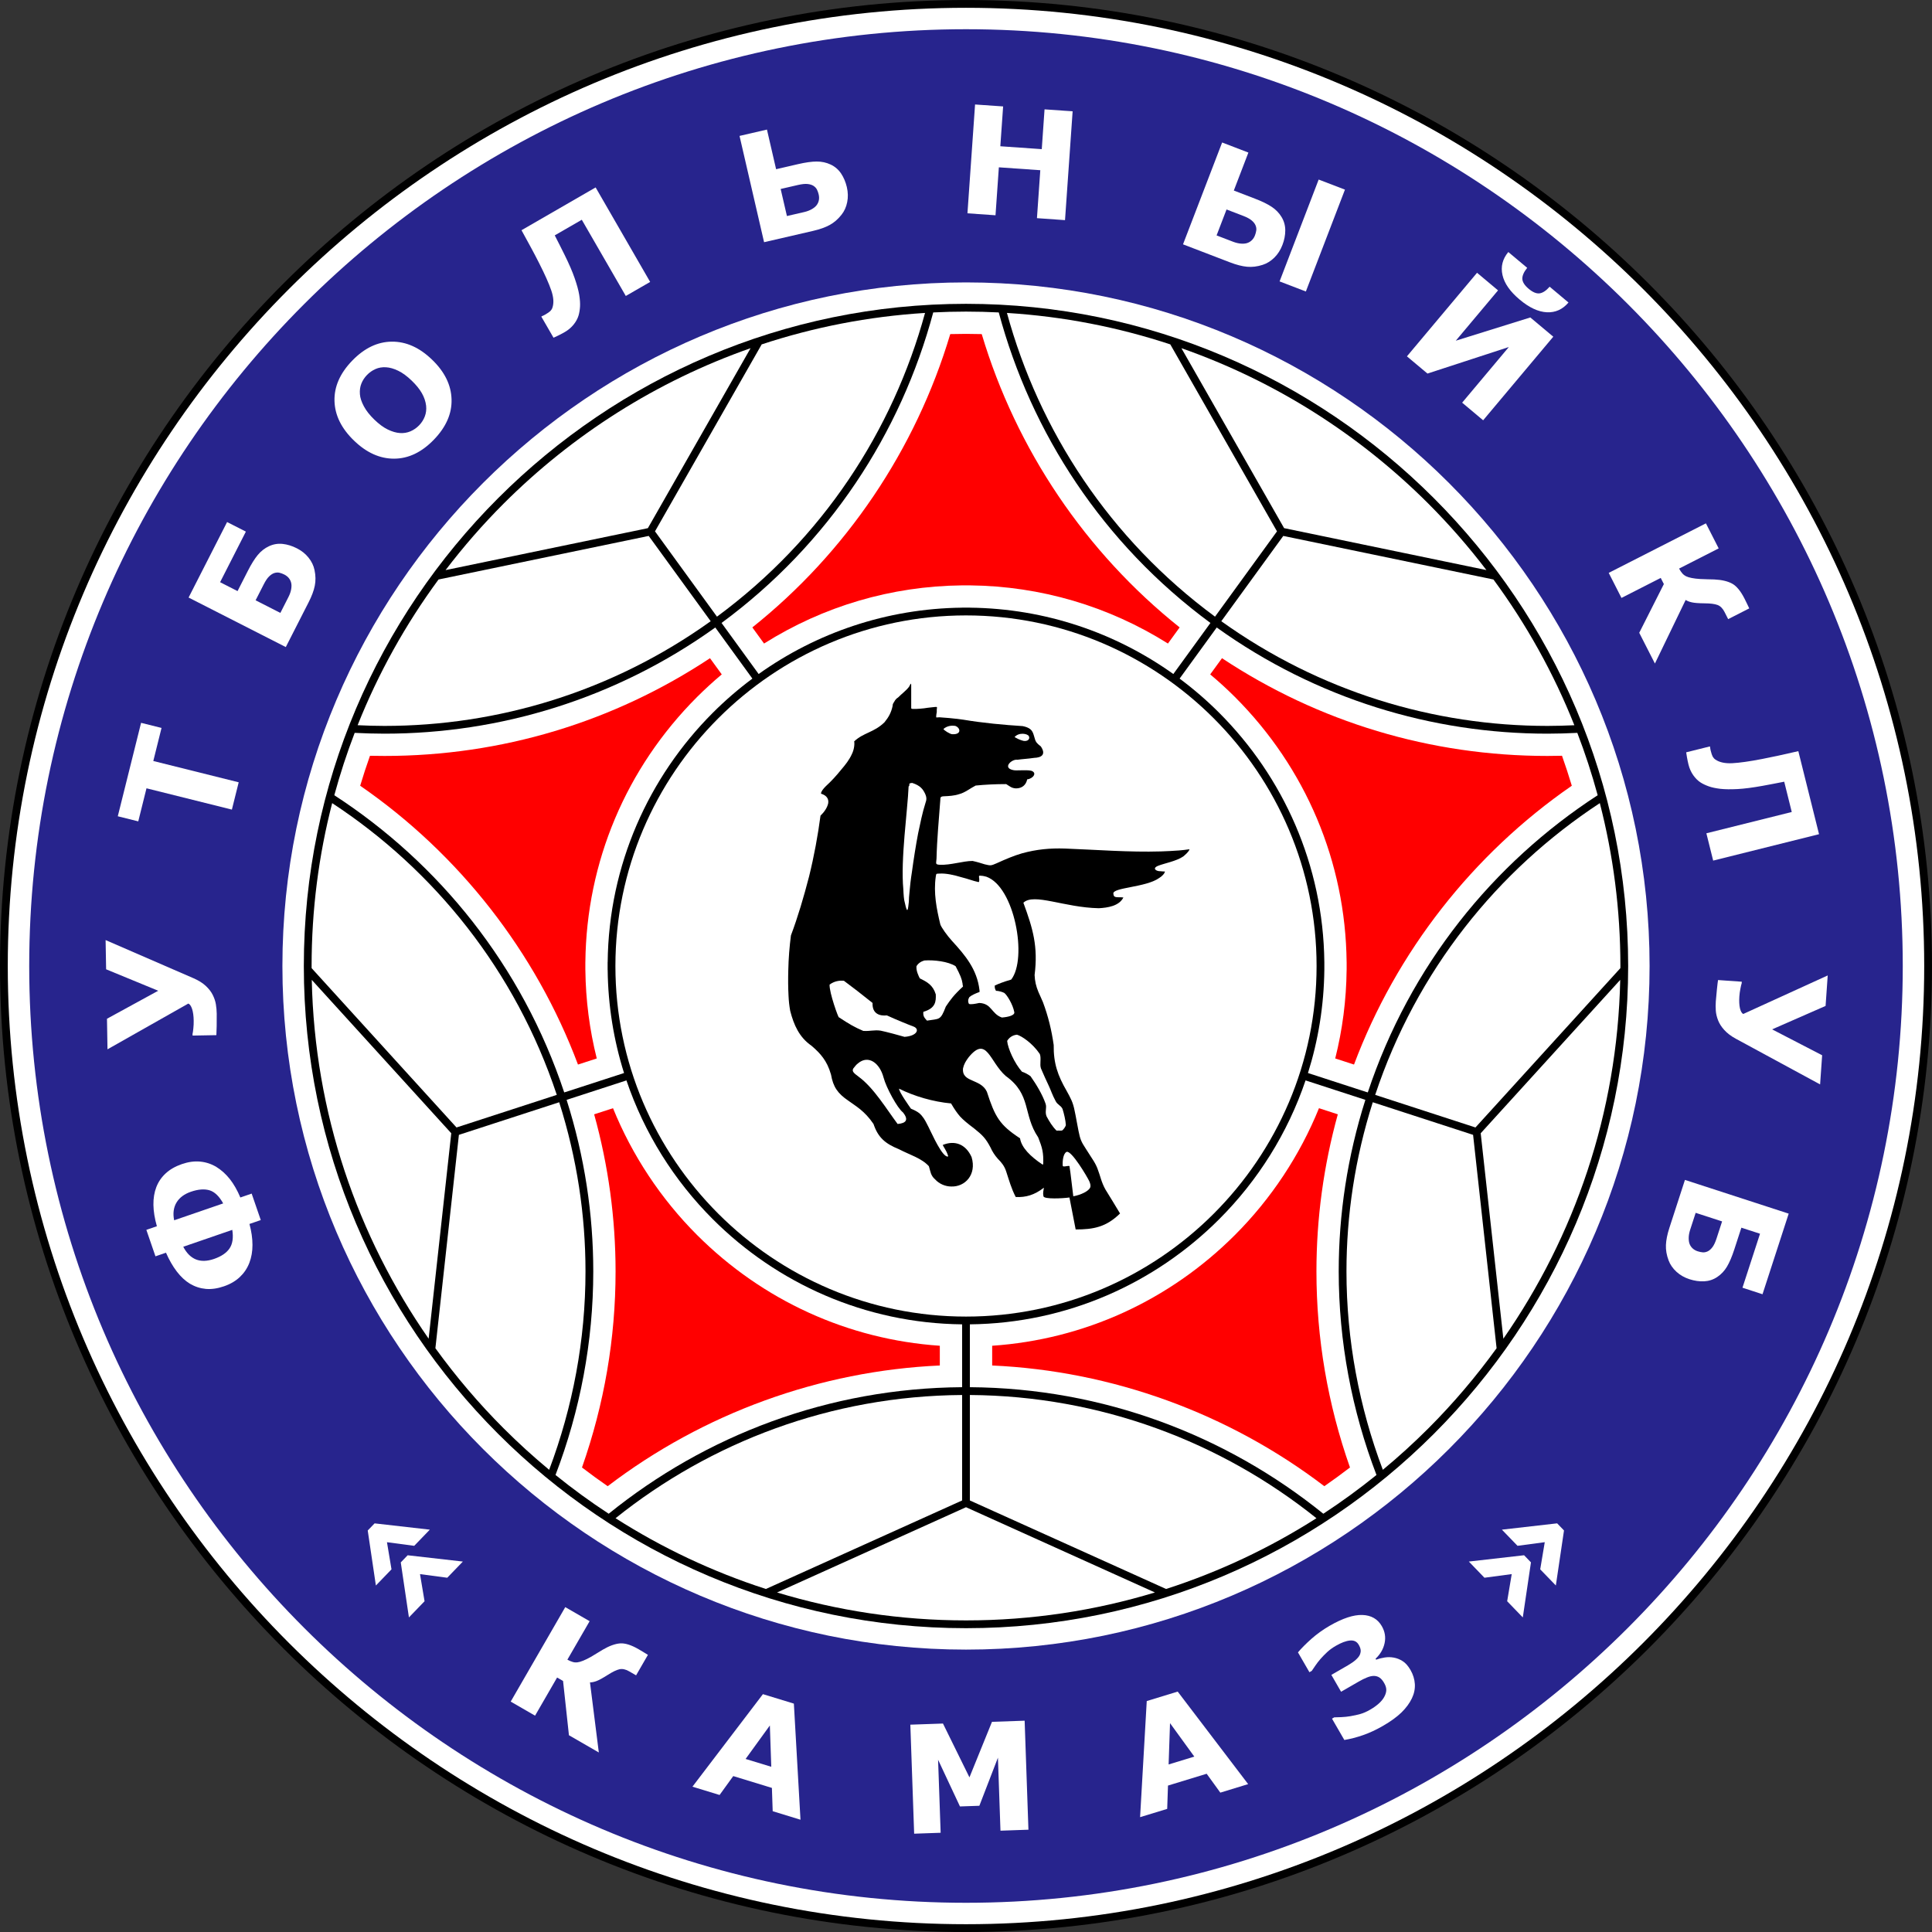<?xml version="1.0" encoding="UTF-8"?>
<svg xmlns="http://www.w3.org/2000/svg" xmlns:xlink="http://www.w3.org/1999/xlink" width="318.17pt" height="318.17pt" viewBox="0 0 318.17 318.17" version="1.1">
<rect x="0" y="0" width="318.17" height="318.17" fill="#333333" stroke="none"/>
<g id="surface1">
<path style=" stroke:none;fill-rule:nonzero;fill:rgb(0%,0%,0%);fill-opacity:1;" d="M 159.086 318.172 C 202.898 318.168 242.664 300.305 271.484 271.484 C 300.305 242.668 318.164 202.898 318.168 159.086 L 318.168 159.082 C 318.164 115.27 300.305 75.504 271.484 46.684 C 242.664 17.867 202.898 0.004 159.082 0.004 L 159.078 0.004 C 115.27 0.004 75.504 17.863 46.684 46.684 C 17.863 75.504 0 115.273 0 159.082 L 0 159.086 C 0 202.898 17.863 242.668 46.684 271.484 C 75.5 300.305 115.27 318.168 159.078 318.172 "/>
<path style=" stroke:none;fill-rule:nonzero;fill:rgb(100%,100%,100%);fill-opacity:1;" d="M 159.086 316.887 C 202.543 316.887 241.992 299.168 270.578 270.578 C 299.164 241.992 316.887 202.547 316.887 159.086 L 316.887 159.082 C 316.887 115.621 299.164 76.18 270.578 47.59 C 241.992 19.004 202.543 1.285 159.082 1.285 L 159.078 1.285 C 115.621 1.285 76.176 19.004 47.59 47.59 C 19.004 76.176 1.281 115.625 1.281 159.082 L 1.281 159.086 C 1.281 202.547 19.004 241.992 47.59 270.578 C 76.176 299.168 115.621 316.887 159.078 316.887 "/>
<path style=" stroke:none;fill-rule:nonzero;fill:rgb(15.282%,14.11%,55.272%);fill-opacity:1;" d="M 159.086 4.812 C 244.055 4.812 313.355 74.113 313.355 159.086 C 313.355 244.055 244.055 313.359 159.086 313.359 C 74.113 313.359 4.812 244.055 4.812 159.086 C 4.812 74.113 74.113 4.812 159.086 4.812 "/>
<path style=" stroke:none;fill-rule:nonzero;fill:rgb(100%,100%,100%);fill-opacity:1;" d="M 159.086 46.508 C 221.09 46.508 271.66 97.078 271.66 159.086 C 271.66 221.094 221.09 271.664 159.086 271.664 C 97.078 271.664 46.508 221.094 46.508 159.086 C 46.508 97.078 97.078 46.508 159.086 46.508 "/>
<path style=" stroke:none;fill-rule:nonzero;fill:rgb(100%,100%,100%);fill-opacity:1;" d="M 134.859 32.941 C 134.805 33.234 134.695 33.496 134.527 33.734 C 134.359 33.977 134.094 34.207 133.727 34.426 C 133.359 34.641 132.93 34.809 132.438 34.922 L 129.594 35.578 L 128.562 31.121 L 131.406 30.465 C 132.059 30.316 132.582 30.262 132.977 30.301 C 133.375 30.34 133.707 30.441 133.965 30.605 C 134.227 30.777 134.418 30.98 134.543 31.227 C 134.664 31.473 134.758 31.738 134.824 32.027 C 134.898 32.352 134.91 32.656 134.859 32.941 M 138.512 28.57 C 138.07 27.914 137.492 27.422 136.785 27.094 C 136.078 26.762 135.316 26.598 134.496 26.602 C 133.676 26.605 132.66 26.746 131.441 27.027 L 127.812 27.867 L 126.305 21.34 L 121.789 22.383 L 125.832 39.887 L 133.906 38.023 C 135.004 37.77 135.914 37.445 136.637 37.051 C 137.355 36.66 138.012 36.094 138.59 35.355 C 139.051 34.773 139.363 34.086 139.52 33.289 C 139.68 32.5 139.66 31.676 139.465 30.824 C 139.266 29.977 138.949 29.227 138.512 28.57 "/>
<path style=" stroke:none;fill-rule:nonzero;fill:rgb(100%,100%,100%);fill-opacity:1;" d="M 206.676 38.754 C 206.559 39.059 206.398 39.32 206.191 39.527 C 205.984 39.738 205.746 39.895 205.473 39.996 C 205.199 40.105 204.852 40.148 204.426 40.125 C 204.004 40.098 203.551 39.996 203.078 39.816 L 200.352 38.77 L 201.992 34.496 L 204.719 35.543 C 205.34 35.781 205.805 36.031 206.109 36.285 C 206.418 36.539 206.637 36.809 206.758 37.09 C 206.883 37.379 206.926 37.656 206.891 37.93 C 206.855 38.199 206.781 38.477 206.676 38.754 M 211.664 37.945 C 211.664 37.156 211.465 36.426 211.062 35.754 C 210.66 35.086 210.121 34.523 209.441 34.07 C 208.754 33.613 207.836 33.16 206.668 32.715 L 203.191 31.379 L 205.59 25.125 L 201.266 23.465 L 194.824 40.238 L 202.562 43.207 C 203.613 43.613 204.551 43.852 205.367 43.93 C 206.188 44.008 207.047 43.906 207.938 43.617 C 208.645 43.391 209.285 42.992 209.863 42.426 C 210.441 41.855 210.883 41.16 211.195 40.344 C 211.508 39.535 211.664 38.734 211.664 37.945 "/>
<path style=" stroke:none;fill-rule:nonzero;fill:rgb(100%,100%,100%);fill-opacity:1;" d="M 171.562 24.562 L 164.738 24.086 L 165.199 17.527 L 160.578 17.207 L 159.324 35.129 L 163.945 35.453 L 164.496 27.555 L 171.32 28.031 L 170.77 35.926 L 175.391 36.254 L 176.645 18.332 L 172.02 18.008 "/>
<path style=" stroke:none;fill-rule:nonzero;fill:rgb(100%,100%,100%);fill-opacity:1;" d="M 244.25 69.215 L 255.801 55.449 L 252.02 52.281 L 239.746 56.109 L 246.703 47.82 L 243.246 44.922 L 231.699 58.684 L 235.082 61.52 L 248.48 57.152 L 240.793 66.312 "/>
<path style=" stroke:none;fill-rule:nonzero;fill:rgb(100%,100%,100%);fill-opacity:1;" d="M 221.492 31.23 L 217.164 29.57 L 210.727 46.344 L 215.055 48.004 Z M 221.492 31.23 "/>
<path style=" stroke:none;fill-rule:nonzero;fill:rgb(100%,100%,100%);fill-opacity:1;" d="M 253.559 48.309 C 253.031 48.383 252.434 48.137 251.754 47.566 C 251.074 46.996 250.73 46.449 250.703 45.926 C 250.688 45.398 250.953 44.793 251.504 44.109 L 248.395 41.504 C 247.441 42.652 247.121 43.922 247.438 45.301 C 247.746 46.676 248.695 48.023 250.266 49.34 C 251.836 50.66 253.328 51.355 254.738 51.426 C 256.145 51.496 257.34 50.957 258.305 49.82 L 255.203 47.215 C 254.629 47.867 254.082 48.23 253.559 48.309 "/>
<path style=" stroke:none;fill-rule:nonzero;fill:rgb(100%,100%,100%);fill-opacity:1;" d="M 278.34 202.531 L 279.25 199.734 L 283.602 201.148 L 282.691 203.949 C 282.484 204.582 282.262 205.059 282.023 205.375 C 281.785 205.695 281.527 205.93 281.254 206.066 C 280.973 206.203 280.695 206.262 280.422 206.242 C 280.152 206.219 279.871 206.16 279.59 206.07 C 279.277 205.969 279.008 205.82 278.789 205.629 C 278.566 205.43 278.398 205.203 278.281 204.938 C 278.16 204.668 278.102 204.32 278.102 203.895 C 278.105 203.469 278.184 203.016 278.34 202.531 M 274.926 202.195 C 274.574 203.27 274.387 204.215 274.352 205.035 C 274.316 205.855 274.465 206.711 274.797 207.586 C 275.062 208.281 275.492 208.898 276.09 209.445 C 276.688 209.992 277.402 210.398 278.234 210.668 C 279.062 210.934 279.867 211.051 280.656 211.012 C 281.445 210.969 282.164 210.73 282.812 210.293 C 283.461 209.859 283.992 209.289 284.41 208.59 C 284.824 207.891 285.23 206.941 285.617 205.746 L 286.777 202.18 L 289.848 203.176 L 286.957 212.066 L 290.258 213.141 L 294.57 199.867 L 277.484 194.312 "/>
<path style=" stroke:none;fill-rule:nonzero;fill:rgb(100%,100%,100%);fill-opacity:1;" d="M 300.996 160.641 L 287.082 166.988 C 286.84 166.855 286.656 166.539 286.539 166.035 C 286.426 165.527 286.391 164.883 286.445 164.086 C 286.477 163.668 286.531 163.246 286.617 162.828 C 286.695 162.406 286.766 162.113 286.824 161.949 L 286.848 161.672 L 282.934 161.398 C 282.891 161.645 282.832 162.152 282.75 162.922 C 282.668 163.688 282.609 164.352 282.566 164.914 C 282.531 165.422 282.531 165.934 282.566 166.445 C 282.605 166.961 282.73 167.488 282.941 168.027 C 283.148 168.566 283.484 169.098 283.957 169.617 C 284.43 170.145 285.062 170.625 285.863 171.062 L 299.742 178.586 L 300.078 173.785 L 291.84 169.52 L 300.645 165.66 "/>
<path style=" stroke:none;fill-rule:nonzero;fill:rgb(100%,100%,100%);fill-opacity:1;" d="M 278.625 99.199 C 279.059 99.297 279.746 99.348 280.699 99.359 C 281.66 99.363 282.379 99.453 282.848 99.629 C 283.312 99.801 283.695 100.184 283.996 100.77 L 284.602 101.961 L 288.074 100.191 C 288.008 100.059 287.902 99.84 287.77 99.551 C 287.637 99.258 287.473 98.93 287.285 98.566 C 286.656 97.332 285.984 96.516 285.262 96.117 C 284.535 95.719 283.551 95.484 282.305 95.426 C 282.008 95.418 281.637 95.402 281.184 95.398 C 280.73 95.387 280.34 95.375 280.004 95.355 C 279.465 95.32 278.996 95.27 278.602 95.188 C 278.203 95.113 277.887 95.012 277.641 94.891 C 277.41 94.773 277.211 94.621 277.047 94.422 C 276.879 94.23 276.699 93.965 276.516 93.637 L 283.039 90.312 L 280.938 86.188 L 264.93 94.344 L 267.031 98.469 L 273.496 95.176 L 274.012 96.188 L 269.957 104.211 L 272.539 109.273 L 277.602 98.801 C 277.852 98.969 278.191 99.105 278.625 99.199 "/>
<path style=" stroke:none;fill-rule:nonzero;fill:rgb(100%,100%,100%);fill-opacity:1;" d="M 31.637 166.168 C 31.797 166.664 31.887 167.305 31.898 168.105 C 31.906 168.52 31.887 168.945 31.84 169.371 C 31.797 169.801 31.754 170.098 31.707 170.266 L 31.711 170.543 L 35.633 170.473 C 35.652 170.227 35.668 169.715 35.684 168.938 C 35.699 168.168 35.699 167.504 35.691 166.938 C 35.68 166.434 35.641 165.922 35.555 165.41 C 35.473 164.902 35.305 164.391 35.047 163.871 C 34.797 163.355 34.41 162.855 33.898 162.371 C 33.383 161.891 32.707 161.465 31.871 161.102 L 17.391 154.816 L 17.477 159.629 L 26.055 163.16 L 17.617 167.773 L 17.703 172.805 L 31.016 165.27 C 31.27 165.379 31.473 165.676 31.637 166.168 "/>
<path style=" stroke:none;fill-rule:nonzero;fill:rgb(100%,100%,100%);fill-opacity:1;" d="M 37.797 205.602 C 37.293 206.344 36.438 206.914 35.246 207.328 C 34.105 207.719 33.113 207.746 32.27 207.41 C 31.426 207.07 30.727 206.371 30.18 205.32 L 38.254 202.539 C 38.457 203.84 38.305 204.859 37.797 205.602 M 28.68 200.961 C 28.453 199.836 28.578 198.863 29.062 198.047 C 29.551 197.234 30.34 196.641 31.438 196.262 C 32.645 195.848 33.672 195.77 34.516 196.027 C 35.355 196.285 36.102 197.004 36.754 198.184 Z M 41.445 196.566 L 39.582 197.207 C 39.078 196.008 38.496 194.996 37.848 194.172 C 37.199 193.355 36.461 192.688 35.633 192.176 C 34.805 191.68 33.914 191.383 32.957 191.297 C 31.996 191.207 30.996 191.348 29.945 191.711 C 28.883 192.078 27.996 192.582 27.297 193.227 C 26.594 193.875 26.078 194.629 25.746 195.492 C 25.41 196.367 25.25 197.348 25.266 198.414 C 25.281 199.488 25.473 200.664 25.836 201.941 L 24.102 202.539 L 25.602 206.895 L 27.336 206.301 C 27.848 207.477 28.438 208.508 29.109 209.391 C 29.785 210.273 30.512 210.945 31.293 211.418 C 32.105 211.895 32.973 212.176 33.895 212.262 C 34.816 212.344 35.809 212.203 36.875 211.836 C 37.934 211.473 38.805 210.961 39.5 210.305 C 40.195 209.648 40.711 208.879 41.062 207.98 C 41.406 207.086 41.582 206.098 41.578 205.02 C 41.578 203.938 41.414 202.789 41.082 201.566 L 42.945 200.926 "/>
<path style=" stroke:none;fill-rule:nonzero;fill:rgb(100%,100%,100%);fill-opacity:1;" d="M 24.125 129.82 L 38.188 133.328 L 39.309 128.832 L 25.246 125.324 L 26.602 119.879 L 23.234 119.039 L 19.398 134.426 L 22.77 135.266 "/>
<path style=" stroke:none;fill-rule:nonzero;fill:rgb(100%,100%,100%);fill-opacity:1;" d="M 282.488 125.082 C 282.305 124.953 282.164 124.789 282.051 124.598 C 281.949 124.398 281.84 124.082 281.73 123.641 C 281.699 123.523 281.68 123.422 281.664 123.332 C 281.648 123.238 281.637 123.156 281.633 123.086 L 281.59 122.922 L 277.688 123.895 C 277.699 124.016 277.742 124.285 277.816 124.711 C 277.891 125.137 277.977 125.547 278.074 125.938 C 278.234 126.574 278.492 127.152 278.855 127.668 C 279.215 128.184 279.629 128.586 280.086 128.879 C 280.441 129.102 280.883 129.312 281.398 129.496 C 281.914 129.684 282.562 129.816 283.332 129.91 C 284.09 129.992 285.031 130.004 286.152 129.945 C 287.281 129.887 288.641 129.707 290.246 129.418 C 290.973 129.285 291.559 129.176 292.004 129.09 C 292.449 129.004 293.055 128.887 293.832 128.734 L 295.074 133.723 L 281.012 137.23 L 282.133 141.727 L 299.566 137.379 L 296.156 123.703 C 294.922 123.984 293.816 124.234 292.855 124.445 C 291.891 124.656 290.996 124.84 290.176 124.996 C 288.102 125.398 286.469 125.625 285.277 125.688 C 284.09 125.746 283.156 125.547 282.488 125.082 "/>
<path style=" stroke:none;fill-rule:nonzero;fill:rgb(100%,100%,100%);fill-opacity:1;" d="M 47.957 97.004 C 47.891 97.422 47.738 97.859 47.508 98.312 L 46.172 100.938 L 42.094 98.859 L 43.434 96.234 C 43.734 95.641 44.031 95.203 44.316 94.93 C 44.602 94.648 44.895 94.461 45.184 94.367 C 45.484 94.277 45.766 94.262 46.035 94.324 C 46.297 94.391 46.562 94.488 46.828 94.621 C 47.121 94.773 47.363 94.961 47.551 95.184 C 47.738 95.414 47.867 95.664 47.941 95.949 C 48.02 96.234 48.027 96.582 47.957 97.004 M 50.812 91.836 C 50.309 91.203 49.664 90.691 48.887 90.297 C 48.109 89.902 47.332 89.66 46.547 89.574 C 45.762 89.492 45.016 89.617 44.305 89.949 C 43.598 90.277 42.984 90.754 42.461 91.383 C 41.941 92.008 41.395 92.879 40.824 94 L 39.121 97.344 L 36.246 95.879 L 40.492 87.547 L 37.398 85.973 L 31.059 98.406 L 47.066 106.562 L 50.828 99.18 C 51.34 98.176 51.68 97.27 51.84 96.465 C 52.004 95.66 51.992 94.793 51.797 93.879 C 51.648 93.148 51.32 92.469 50.812 91.836 "/>
<path style=" stroke:none;fill-rule:nonzero;fill:rgb(100%,100%,100%);fill-opacity:1;" d="M 61.645 69.102 C 60.895 68.375 60.316 67.648 59.926 66.914 C 59.531 66.18 59.312 65.516 59.27 64.91 C 59.223 64.266 59.305 63.68 59.516 63.16 C 59.723 62.641 60.031 62.172 60.441 61.75 C 60.844 61.336 61.309 61.008 61.84 60.773 C 62.363 60.543 62.945 60.445 63.578 60.484 C 64.188 60.52 64.859 60.707 65.574 61.055 C 66.293 61.398 67.039 61.949 67.812 62.695 C 68.539 63.398 69.094 64.078 69.477 64.754 C 69.859 65.426 70.094 66.117 70.176 66.82 C 70.242 67.445 70.168 68.027 69.961 68.578 C 69.75 69.125 69.441 69.613 69.027 70.039 C 68.613 70.469 68.137 70.797 67.602 71.031 C 67.066 71.262 66.488 71.355 65.867 71.316 C 65.242 71.273 64.582 71.082 63.867 70.738 C 63.152 70.391 62.414 69.844 61.645 69.102 M 71.457 72.402 C 73.469 70.32 74.438 68.102 74.363 65.754 C 74.293 63.402 73.23 61.23 71.164 59.242 C 69.09 57.234 66.875 56.242 64.523 56.266 C 62.168 56.285 59.996 57.332 57.996 59.402 C 55.988 61.48 55.02 63.691 55.086 66.039 C 55.152 68.383 56.223 70.559 58.301 72.562 C 60.363 74.555 62.566 75.547 64.918 75.535 C 67.27 75.523 69.453 74.48 71.457 72.402 "/>
<path style=" stroke:none;fill-rule:nonzero;fill:rgb(100%,100%,100%);fill-opacity:1;" d="M 85.883 37.914 C 86.496 39.027 87.039 40.016 87.504 40.883 C 87.973 41.754 88.398 42.562 88.773 43.309 C 89.73 45.191 90.398 46.695 90.785 47.824 C 91.172 48.953 91.238 49.902 90.973 50.676 C 90.902 50.887 90.785 51.07 90.629 51.227 C 90.465 51.383 90.191 51.574 89.797 51.801 C 89.695 51.859 89.602 51.91 89.52 51.949 C 89.434 51.988 89.355 52.023 89.289 52.051 L 89.145 52.137 L 91.156 55.617 C 91.266 55.57 91.52 55.453 91.906 55.27 C 92.293 55.078 92.664 54.883 93.012 54.684 C 93.582 54.352 94.066 53.945 94.465 53.453 C 94.859 52.969 95.129 52.461 95.285 51.938 C 95.402 51.531 95.484 51.055 95.52 50.504 C 95.555 49.957 95.508 49.301 95.383 48.531 C 95.258 47.785 95.004 46.871 94.637 45.812 C 94.27 44.742 93.723 43.484 93.004 42.023 C 92.676 41.359 92.406 40.824 92.207 40.426 C 92 40.02 91.719 39.469 91.359 38.762 L 95.812 36.191 L 103.059 48.742 L 107.07 46.43 L 98.09 30.867 "/>
<path style=" stroke:none;fill-rule:nonzero;fill:rgb(100%,100%,100%);fill-opacity:1;" d="M 241.895 257.164 L 244.465 259.828 L 248.957 259.23 L 248.207 263.699 L 250.781 266.363 L 252.125 257.297 L 250.992 256.125 "/>
<path style=" stroke:none;fill-rule:nonzero;fill:rgb(100%,100%,100%);fill-opacity:1;" d="M 247.34 251.91 L 249.91 254.57 L 254.398 253.973 L 253.648 258.445 L 256.223 261.105 L 257.566 252.043 L 256.438 250.871 "/>
<path style=" stroke:none;fill-rule:nonzero;fill:rgb(100%,100%,100%);fill-opacity:1;" d="M 122.789 289.672 L 126.785 284.156 L 127.016 290.961 Z M 125.641 279 L 114.035 294.238 L 118.504 295.605 L 120.754 292.492 L 127.121 294.441 L 127.25 298.277 L 131.828 299.68 L 130.738 280.559 "/>
<path style=" stroke:none;fill-rule:nonzero;fill:rgb(100%,100%,100%);fill-opacity:1;" d="M 105.156 271.594 C 103.957 270.902 102.945 270.582 102.121 270.641 C 101.301 270.703 100.344 271.047 99.27 271.676 C 99.012 271.828 98.695 272.02 98.312 272.258 C 97.926 272.496 97.594 272.699 97.301 272.867 C 96.828 273.133 96.406 273.344 96.031 273.492 C 95.656 273.645 95.336 273.734 95.062 273.766 C 94.805 273.793 94.555 273.773 94.309 273.695 C 94.066 273.625 93.773 273.5 93.438 273.324 L 97.102 266.984 L 93.09 264.668 L 84.105 280.227 L 88.117 282.543 L 91.746 276.262 L 92.727 276.828 L 93.695 285.766 L 98.617 288.605 L 97.16 277.062 C 97.461 277.07 97.82 276.996 98.234 276.844 C 98.652 276.688 99.258 276.355 100.066 275.844 C 100.871 275.328 101.52 275.012 102.008 274.902 C 102.492 274.793 103.023 274.906 103.594 275.234 L 104.754 275.902 L 106.703 272.527 C 106.57 272.453 106.367 272.324 106.098 272.156 C 105.824 271.984 105.508 271.797 105.156 271.594 "/>
<path style=" stroke:none;fill-rule:nonzero;fill:rgb(100%,100%,100%);fill-opacity:1;" d="M 163.363 283.559 L 159.652 292.703 L 155.293 283.84 L 149.918 284.027 L 150.547 301.98 L 154.91 301.828 L 154.488 289.805 L 158.09 297.492 L 161.285 297.383 L 164.344 289.461 L 164.762 301.484 L 169.367 301.324 L 168.742 283.371 "/>
<path style=" stroke:none;fill-rule:nonzero;fill:rgb(100%,100%,100%);fill-opacity:1;" d="M 192.453 290.578 L 192.684 283.773 L 196.684 289.285 Z M 188.852 280.137 L 187.754 299.258 L 192.219 297.895 L 192.348 294.055 L 198.719 292.109 L 200.969 295.219 L 205.551 293.816 L 193.949 278.578 "/>
<path style=" stroke:none;fill-rule:nonzero;fill:rgb(100%,100%,100%);fill-opacity:1;" d="M 66 257.305 L 67.344 266.363 L 69.918 263.699 L 69.168 259.234 L 73.656 259.828 L 76.227 257.164 L 67.133 256.129 "/>
<path style=" stroke:none;fill-rule:nonzero;fill:rgb(100%,100%,100%);fill-opacity:1;" d="M 68.215 254.574 L 70.785 251.91 L 61.691 250.875 L 60.559 252.047 L 61.902 261.109 L 64.473 258.445 L 63.727 253.977 "/>
<path style=" stroke:none;fill-rule:nonzero;fill:rgb(100%,100%,100%);fill-opacity:1;" d="M 231 273.566 C 230.531 273.266 230.039 273.07 229.52 272.98 C 229.012 272.887 228.508 272.883 228.004 272.969 C 227.496 273.051 227.039 273.168 226.629 273.324 L 226.535 273.164 C 227.32 272.426 227.82 271.566 228.023 270.594 C 228.23 269.621 228.074 268.691 227.566 267.805 C 226.883 266.621 225.812 266.008 224.359 265.961 C 222.906 265.914 221.117 266.504 218.98 267.734 C 217.867 268.379 216.859 269.105 215.953 269.906 C 215.051 270.715 214.312 271.453 213.754 272.121 L 215.641 275.387 L 216.027 275.168 C 216.246 274.855 216.449 274.551 216.648 274.258 C 216.84 273.965 217.117 273.609 217.477 273.188 C 217.816 272.805 218.184 272.43 218.578 272.062 C 218.98 271.691 219.449 271.352 219.984 271.043 C 220.883 270.523 221.66 270.23 222.32 270.168 C 222.973 270.105 223.453 270.336 223.754 270.859 C 223.934 271.164 224.039 271.441 224.074 271.691 C 224.113 271.941 224.066 272.207 223.949 272.5 C 223.84 272.758 223.617 273.039 223.285 273.336 C 222.961 273.633 222.531 273.93 222.012 274.234 L 219.254 275.828 L 220.855 278.605 L 223.719 276.953 C 224.238 276.648 224.715 276.414 225.133 276.25 C 225.551 276.078 225.934 275.996 226.273 275.996 C 226.621 276.008 226.934 276.098 227.199 276.281 C 227.465 276.461 227.715 276.754 227.945 277.16 C 228.191 277.582 228.312 277.977 228.301 278.344 C 228.285 278.707 228.168 279.09 227.941 279.488 C 227.742 279.855 227.441 280.211 227.047 280.562 C 226.645 280.918 226.172 281.254 225.621 281.57 C 225.055 281.898 224.523 282.125 224.035 282.266 C 223.547 282.406 222.992 282.523 222.387 282.629 C 221.902 282.711 221.406 282.762 220.895 282.785 C 220.383 282.805 219.996 282.82 219.734 282.82 L 219.359 283.035 L 221.391 286.547 C 222.371 286.387 223.402 286.121 224.473 285.75 C 225.547 285.375 226.641 284.867 227.762 284.219 C 229.035 283.484 230.051 282.746 230.809 282.008 C 231.559 281.27 232.129 280.5 232.516 279.691 C 232.887 278.918 233.051 278.129 233.004 277.332 C 232.953 276.539 232.715 275.762 232.285 275.016 C 231.898 274.352 231.473 273.863 231 273.566 "/>
<path style=" stroke:none;fill-rule:nonzero;fill:rgb(0%,0%,0%);fill-opacity:1;" d="M 159.086 50.035 C 219.145 50.035 268.133 99.023 268.133 159.086 C 268.133 219.148 219.145 268.137 159.086 268.137 C 99.023 268.137 50.035 219.148 50.035 159.086 C 50.035 99.023 99.023 50.035 159.086 50.035 "/>
<path style=" stroke:none;fill-rule:nonzero;fill:rgb(100%,100%,100%);fill-opacity:1;" d="M 217.93 249.289 C 201.969 236.395 181.727 228.598 159.723 228.449 L 159.723 218.098 C 175.727 217.926 190.234 211.332 200.781 200.781 C 207.141 194.426 212.062 186.621 215.004 177.926 L 224.855 181.129 C 221.879 190.504 220.465 200.016 220.465 209.379 C 220.465 220.957 222.633 232.312 226.684 242.906 C 223.879 245.176 220.953 247.309 217.93 249.289 "/>
<path style=" stroke:none;fill-rule:nonzero;fill:rgb(100%,100%,100%);fill-opacity:1;" d="M 92.918 179.906 C 85.969 159.008 72.277 142.148 55.055 130.961 C 56.004 127.465 57.125 124.039 58.41 120.691 C 60.043 120.773 61.684 120.824 63.324 120.824 C 82.242 120.824 101.32 115.141 117.797 103.34 L 123.906 111.754 C 121.598 113.473 119.418 115.355 117.387 117.387 C 106.84 127.934 100.246 142.445 100.074 158.445 L 100.066 158.445 L 100.066 159.723 L 100.074 159.723 C 100.137 165.633 101.078 171.336 102.77 176.711 L 93.148 179.836 L 93.148 179.828 "/>
<path style=" stroke:none;fill-rule:nonzero;fill:rgb(100%,100%,100%);fill-opacity:1;" d="M 103.164 177.926 C 106.109 186.621 111.027 194.426 117.387 200.781 C 127.934 211.332 142.445 217.926 158.445 218.098 L 158.445 228.445 L 158.441 228.445 L 158.441 228.449 C 136.441 228.598 116.199 236.395 100.242 249.289 C 97.215 247.309 94.293 245.176 91.484 242.906 C 95.535 232.312 97.703 220.961 97.703 209.379 C 97.703 200.016 96.289 190.5 93.312 181.129 "/>
<path style=" stroke:none;fill-rule:nonzero;fill:rgb(100%,100%,100%);fill-opacity:1;" d="M 215.402 176.711 C 217.09 171.336 218.031 165.633 218.098 159.723 L 218.098 158.445 C 217.926 142.445 211.328 127.934 200.781 117.387 C 198.754 115.355 196.57 113.473 194.262 111.754 L 200.375 103.34 C 216.848 115.141 235.926 120.824 254.84 120.824 C 256.48 120.824 258.121 120.773 259.758 120.691 C 261.043 124.039 262.164 127.465 263.113 130.961 C 245.891 142.152 232.199 159.008 225.254 179.906 L 225.02 179.828 L 225.02 179.836 "/>
<path style=" stroke:none;fill-rule:nonzero;fill:rgb(100%,100%,100%);fill-opacity:1;" d="M 159.086 51.316 L 159.09 51.316 C 160.895 51.316 162.691 51.363 164.48 51.453 C 169.801 71.289 181.605 89.523 199.34 102.59 L 193.23 111 C 183.746 104.238 172.188 100.207 159.723 100.074 L 159.723 100.07 L 158.445 100.07 L 158.445 100.074 C 145.98 100.211 134.426 104.238 124.938 111 L 118.828 102.59 C 136.562 89.52 148.367 71.289 153.688 51.453 C 155.477 51.363 157.273 51.316 159.086 51.316 "/>
<path style=" stroke:none;fill-rule:nonzero;fill:rgb(100%,0%,0%);fill-opacity:1;" d="M 220.316 183.512 L 217.215 182.504 C 214.066 190.27 209.328 197.43 203.379 203.379 C 192.562 214.199 178.477 220.598 163.395 221.625 L 163.395 224.875 C 183.129 225.762 202.332 232.734 218.094 244.754 C 219.523 243.766 220.938 242.734 222.32 241.672 C 218.652 231.242 216.797 220.391 216.797 209.379 C 216.797 200.645 217.98 191.961 220.316 183.512 "/>
<path style=" stroke:none;fill-rule:nonzero;fill:rgb(100%,0%,0%);fill-opacity:1;" d="M 96.402 159.766 L 96.402 159.746 L 96.398 159.727 L 96.398 158.426 L 96.402 158.406 C 96.578 141.961 103.109 126.473 114.789 114.789 C 116.09 113.496 117.449 112.246 118.863 111.062 L 116.926 108.395 C 100.996 118.941 82.543 124.492 63.324 124.492 C 62.539 124.492 61.742 124.484 60.93 124.465 C 60.352 126.094 59.812 127.742 59.316 129.398 C 75.648 140.676 88.234 156.801 95.184 175.316 L 98.277 174.312 C 97.086 169.566 96.457 164.688 96.402 159.766 "/>
<path style=" stroke:none;fill-rule:nonzero;fill:rgb(100%,0%,0%);fill-opacity:1;" d="M 100.953 182.504 L 97.848 183.512 C 100.191 191.961 101.375 200.648 101.375 209.379 C 101.375 220.387 99.516 231.234 95.844 241.672 C 97.23 242.734 98.645 243.766 100.078 244.754 C 115.84 232.734 135.039 225.762 154.773 224.875 L 154.773 221.625 C 139.691 220.598 125.609 214.195 114.789 203.379 C 108.84 197.43 104.102 190.27 100.953 182.504 "/>
<path style=" stroke:none;fill-rule:nonzero;fill:rgb(100%,0%,0%);fill-opacity:1;" d="M 257.238 124.461 C 256.426 124.484 255.633 124.492 254.844 124.492 C 235.621 124.492 217.172 118.938 201.242 108.395 L 199.301 111.062 C 200.719 112.246 202.082 113.496 203.379 114.789 C 215.059 126.473 221.59 141.961 221.766 158.406 L 221.766 158.426 L 221.77 158.445 L 221.77 159.742 L 221.766 159.766 C 221.715 164.688 221.086 169.562 219.891 174.312 L 222.984 175.316 C 229.93 156.801 242.52 140.68 258.852 129.398 C 258.355 127.742 257.816 126.094 257.238 124.461 "/>
<path style=" stroke:none;fill-rule:nonzero;fill:rgb(100%,0%,0%);fill-opacity:1;" d="M 194.27 103.324 C 178.805 90.988 167.355 74.035 161.676 55.02 C 160.809 54.996 159.941 54.984 159.09 54.984 L 159.086 54.984 C 158.23 54.984 157.363 54.996 156.492 55.02 C 150.812 74.031 139.367 90.988 123.898 103.324 L 125.828 105.98 C 135.605 99.828 146.793 96.527 158.406 96.402 L 158.426 96.402 L 158.445 96.398 L 159.742 96.398 L 159.762 96.402 C 171.371 96.527 182.562 99.828 192.34 105.98 "/>
<path style=" stroke:none;fill-rule:nonzero;fill:rgb(100%,100%,100%);fill-opacity:1;" d="M 247.578 220.461 L 243.848 186.629 L 266.824 161.371 C 266.363 183.277 259.309 203.605 247.578 220.461 "/>
<path style=" stroke:none;fill-rule:nonzero;fill:rgb(100%,100%,100%);fill-opacity:1;" d="M 266.855 159.086 C 266.855 159.203 266.848 159.324 266.848 159.441 L 242.984 185.676 L 226.473 180.309 C 233.277 159.836 246.637 143.301 263.465 132.262 C 265.676 140.84 266.852 149.828 266.855 159.082 "/>
<path style=" stroke:none;fill-rule:nonzero;fill:rgb(100%,100%,100%);fill-opacity:1;" d="M 72.219 95.434 L 106.832 88.258 L 117.039 102.305 C 100.789 113.938 81.984 119.543 63.324 119.547 C 61.844 119.547 60.367 119.5 58.895 119.43 C 62.312 110.836 66.812 102.785 72.219 95.434 "/>
<path style=" stroke:none;fill-rule:nonzero;fill:rgb(100%,100%,100%);fill-opacity:1;" d="M 107.867 87.504 L 125.438 56.715 C 133.988 53.895 143.004 52.117 152.34 51.535 C 147.035 70.945 135.441 88.754 118.074 101.555 "/>
<path style=" stroke:none;fill-rule:nonzero;fill:rgb(100%,100%,100%);fill-opacity:1;" d="M 158.445 229.734 L 158.445 247.102 L 126.133 261.68 C 117.336 258.844 109.027 254.906 101.371 250.027 C 117.062 237.461 136.895 229.883 158.445 229.734 "/>
<path style=" stroke:none;fill-rule:nonzero;fill:rgb(100%,100%,100%);fill-opacity:1;" d="M 159.723 229.734 C 181.273 229.879 201.105 237.461 216.797 250.027 C 209.141 254.906 200.832 258.844 192.035 261.68 L 159.723 247.102 "/>
<path style=" stroke:none;fill-rule:nonzero;fill:rgb(100%,100%,100%);fill-opacity:1;" d="M 259.273 119.434 C 257.797 119.5 256.32 119.547 254.84 119.547 C 236.184 119.543 217.375 113.941 201.129 102.305 L 211.336 88.258 L 245.949 95.434 C 251.355 102.785 255.855 110.836 259.273 119.434 "/>
<path style=" stroke:none;fill-rule:nonzero;fill:rgb(100%,100%,100%);fill-opacity:1;" d="M 200.094 101.555 C 182.727 88.754 171.133 70.945 165.828 51.535 C 175.164 52.117 184.18 53.895 192.73 56.715 L 210.301 87.504 "/>
<path style=" stroke:none;fill-rule:nonzero;fill:rgb(100%,100%,100%);fill-opacity:1;" d="M 244.789 93.883 L 211.473 86.977 L 194.559 57.34 C 210.008 62.75 223.871 71.59 235.227 82.941 C 238.652 86.367 241.848 90.027 244.789 93.883 "/>
<path style=" stroke:none;fill-rule:nonzero;fill:rgb(100%,100%,100%);fill-opacity:1;" d="M 82.938 82.941 C 94.293 71.59 108.16 62.754 123.609 57.34 L 106.695 86.98 L 73.379 93.887 C 76.32 90.027 79.512 86.367 82.938 82.941 "/>
<path style=" stroke:none;fill-rule:nonzero;fill:rgb(100%,100%,100%);fill-opacity:1;" d="M 51.316 159.082 C 51.316 149.828 52.492 140.84 54.703 132.262 C 71.527 143.301 84.887 159.832 91.695 180.309 L 75.18 185.676 L 51.32 159.441 C 51.32 159.324 51.316 159.203 51.316 159.086 "/>
<path style=" stroke:none;fill-rule:nonzero;fill:rgb(100%,100%,100%);fill-opacity:1;" d="M 74.316 186.629 L 70.59 220.461 C 58.855 203.605 51.805 183.277 51.344 161.371 "/>
<path style=" stroke:none;fill-rule:nonzero;fill:rgb(100%,100%,100%);fill-opacity:1;" d="M 71.703 222.031 L 75.574 186.891 L 92.09 181.523 C 95.027 190.77 96.422 200.145 96.422 209.379 C 96.422 220.656 94.336 231.719 90.438 242.055 C 87.832 239.895 85.332 237.617 82.941 235.227 C 78.852 231.141 75.098 226.723 71.703 222.031 "/>
<path style=" stroke:none;fill-rule:nonzero;fill:rgb(100%,100%,100%);fill-opacity:1;" d="M 159.09 266.855 L 159.086 266.855 C 148.27 266.855 137.828 265.242 127.969 262.254 L 159.086 248.215 L 190.199 262.254 C 180.34 265.242 169.898 266.855 159.09 266.855 "/>
<path style=" stroke:none;fill-rule:nonzero;fill:rgb(100%,100%,100%);fill-opacity:1;" d="M 235.227 235.23 C 232.84 237.617 230.336 239.895 227.73 242.055 C 223.828 231.715 221.742 220.656 221.742 209.379 C 221.742 200.145 223.141 190.766 226.074 181.523 L 242.594 186.891 L 246.465 222.031 C 243.07 226.727 239.312 231.141 235.227 235.23 "/>
<path style=" stroke:none;fill-rule:nonzero;fill:rgb(100%,100%,100%);fill-opacity:1;" d="M 199.879 118.293 C 210.336 128.754 216.82 143.184 216.82 159.086 C 216.82 174.984 210.336 189.418 199.879 199.879 C 189.414 210.34 174.984 216.82 159.086 216.82 L 159.082 216.82 C 143.184 216.82 128.754 210.34 118.289 199.879 C 107.832 189.418 101.348 174.984 101.348 159.086 C 101.348 143.184 107.832 128.754 118.289 118.293 C 128.754 107.832 143.18 101.352 159.082 101.348 C 174.984 101.352 189.414 107.832 199.879 118.293 "/>
<path style=" stroke:none;fill-rule:nonzero;fill:rgb(0%,0%,0%);fill-opacity:1;" d="M 194.121 140.059 C 193.18 140.137 192.16 140.176 191.176 140.215 C 185.949 140.371 180.562 139.938 175.375 139.742 C 172.938 139.664 170.738 139.859 168.301 140.531 C 166.965 140.922 165.746 141.434 164.098 142.18 C 163.191 142.574 163.148 142.574 162.168 142.34 C 161.539 142.141 160.91 141.945 160.164 141.785 C 158.594 141.785 156.547 142.496 154.777 142.414 C 153.953 142.375 154.191 142.18 154.23 141.395 C 154.309 138.172 154.621 134.91 154.859 131.688 C 154.859 131.371 154.859 131.176 155.371 131.137 C 156.273 131.098 157.137 131.059 157.961 130.781 C 158.906 130.547 159.812 129.801 160.676 129.367 C 162.285 129.207 163.977 129.129 165.703 129.129 C 166.297 129.484 166.57 129.801 167.316 129.836 C 168.301 129.836 168.969 129.289 169.164 128.344 C 170.066 128.266 170.895 127.285 169.832 126.93 C 168.969 126.734 167.316 126.969 166.809 126.812 C 165.039 126.418 166.648 124.965 167.555 125.121 C 168.301 125.004 169.281 124.965 170.309 124.809 C 171.523 124.77 172.309 124.258 171.406 122.922 C 170.855 122.488 170.578 122.254 170.422 121.66 C 170.109 120.758 170.188 119.934 168.418 119.578 C 165.352 119.383 161.895 119.07 158.633 118.52 C 156.902 118.281 155.406 118.164 154.699 118.125 C 154.148 118.125 154.148 118.32 154.191 117.77 C 154.23 117.574 154.23 117.418 154.27 117.262 L 154.27 116.867 C 154.309 116.395 154.426 116.395 153.875 116.438 C 153.602 116.477 153.246 116.516 152.816 116.555 C 152.422 116.633 151.949 116.672 151.516 116.711 C 151.125 116.75 150.73 116.75 150.457 116.75 C 150.023 116.75 150.062 116.711 150.062 116.395 L 150.062 112.898 C 150.062 112.191 149.828 112.938 149.711 113.094 C 149.473 113.41 149.156 113.723 148.844 113.996 C 148.531 114.273 148.215 114.547 147.902 114.863 C 147.629 115.02 147.43 115.258 147.309 115.492 C 147.152 115.77 146.996 115.887 146.996 116.277 C 146.762 117.34 146.367 118.086 145.66 118.949 C 143.93 120.641 142.203 120.641 140.668 122.094 C 140.746 122.41 140.711 123.355 140.277 124.215 C 139.844 125.16 139.254 125.906 138.547 126.734 C 137.723 127.754 136.934 128.621 135.992 129.484 C 135.559 129.918 135.207 130.352 135.207 130.703 C 136.227 131.016 136.504 131.645 136.387 132.312 C 136.227 133.023 135.719 133.766 135.125 134.32 C 134.695 137.582 134.066 141.004 133.242 144.34 C 132.375 147.684 131.395 151.023 130.254 154.051 C 130.016 155.898 129.859 157.824 129.82 159.746 C 129.781 161.203 129.781 162.578 129.859 163.992 C 129.898 164.859 129.98 165.605 130.133 166.473 C 130.727 168.789 131.629 170.832 133.633 172.211 C 134.461 172.918 135.047 173.508 135.559 174.215 C 136.07 174.922 136.504 175.746 136.855 176.965 C 137.211 179.008 137.957 180.07 139.684 181.25 C 140.906 182.152 142.359 182.898 143.852 185.102 C 144.598 187.305 145.738 188.324 148.059 189.266 C 149.785 190.172 151.754 190.719 152.973 192.059 C 153.09 192.492 153.207 192.922 153.324 193.277 C 153.48 193.672 153.68 193.945 153.996 194.219 C 154.66 194.965 155.684 195.398 156.664 195.398 C 158.906 195.477 160.871 193.473 160.008 190.562 C 159.062 188.441 157.254 187.734 155.25 188.559 C 155.371 188.836 155.879 189.543 156.074 190.172 C 156.234 190.484 156.074 190.562 155.762 190.367 C 154.699 189.699 153.051 185.77 152.695 185.18 C 152.344 184.473 151.988 183.844 151.398 183.332 C 151.008 183.02 150.496 182.781 150.023 182.586 C 149.746 182.191 148.059 179.836 148.059 179.285 C 150.574 180.543 153.68 181.445 156.625 181.719 C 157.176 182.664 157.609 183.293 158.121 183.883 C 158.672 184.473 159.34 185.023 160.438 185.848 C 161.812 186.949 162.324 187.461 163.113 188.953 C 163.426 189.66 163.816 190.25 164.332 190.84 C 164.918 191.43 165.395 191.98 165.703 192.922 C 166.18 194.379 166.57 195.789 167.277 197.129 C 168.93 197.207 170.344 196.812 171.914 195.594 C 171.84 196.105 171.719 196.461 171.84 197.012 C 171.957 197.52 175.02 197.363 176.121 197.207 L 177.145 202.473 C 180.094 202.473 182.176 202.078 184.453 199.84 C 183.668 198.504 182.848 197.207 182.059 195.91 C 181.352 194.652 181.23 193.711 180.723 192.41 C 180.523 191.898 180.25 191.391 179.855 190.801 C 179.426 190.133 179.07 189.582 178.797 189.148 C 178.051 188.012 177.891 187.617 177.613 186.242 C 177.379 185.141 177.223 184.039 176.984 182.977 C 176.711 181.523 176.32 180.855 175.652 179.637 C 174.195 177.121 173.488 175.117 173.527 172.094 C 173.172 169.613 172.625 167.375 171.762 165.055 C 171.523 164.465 171.246 163.918 171.012 163.363 C 170.617 162.422 170.422 161.559 170.383 160.574 C 170.973 155.855 170.109 152.949 168.535 148.664 C 170.266 147.016 175.219 149.453 180.957 149.57 C 182.41 149.492 184.297 149.215 185.004 147.801 C 184.727 147.762 184.414 147.762 184.141 147.762 C 183.473 147.762 183.395 147.566 183.352 147.172 C 183.195 146.148 188.699 146.148 190.859 144.617 C 191.336 144.34 191.805 143.867 191.844 143.516 C 191.609 143.516 191.371 143.516 191.137 143.477 C 190.43 143.516 189.645 143.004 190.746 142.574 C 191.727 142.18 193.73 141.828 194.871 141.039 C 195.184 140.766 195.773 140.293 195.895 139.859 C 195.344 139.938 194.672 140.02 194.121 140.059 "/>
<path style=" stroke:none;fill-rule:nonzero;fill:rgb(100%,100%,100%);fill-opacity:1;" d="M 169.438 121.23 C 169.715 121.859 169.008 122.211 168.301 121.938 C 167.789 121.781 167.516 121.625 167.082 121.387 C 167.789 120.562 169.203 120.801 169.438 121.23 "/>
<path style=" stroke:none;fill-rule:nonzero;fill:rgb(100%,100%,100%);fill-opacity:1;" d="M 157.297 119.539 C 158.16 119.816 158.434 120.996 156.82 120.914 C 156.469 120.914 155.41 120.246 155.371 120.051 C 155.996 119.5 156.785 119.461 157.297 119.539 "/>
<path style=" stroke:none;fill-rule:nonzero;fill:rgb(100%,100%,100%);fill-opacity:1;" d="M 154.109 144.34 C 154.191 143.793 154.191 143.91 154.699 143.867 C 155.801 143.793 157.137 144.105 158.316 144.461 C 159.418 144.734 160.32 145.09 160.91 145.207 C 161.188 145.285 161.266 145.324 161.266 144.969 L 161.266 144.734 C 161.266 144.617 161.227 144.539 161.227 144.461 C 161.188 144.184 161.305 144.184 161.539 144.223 C 161.855 144.223 162.129 144.305 162.445 144.383 C 167.082 146.031 169.242 157.824 166.531 161.32 C 165.039 161.754 164.332 162.07 163.82 162.305 C 163.82 162.738 163.82 162.738 164.016 163.168 C 164.445 163.168 165.117 163.363 165.395 163.523 C 165.824 163.836 166.809 165.41 167.043 166.703 C 167.121 167.219 166.023 167.492 164.996 167.57 C 164.098 167.258 163.703 166.668 163.23 166.152 C 162.797 165.645 162.285 165.215 161.266 165.172 C 160.559 165.328 159.887 165.445 159.574 165.328 C 159.34 164.898 159.453 164.504 159.652 164.191 C 160.047 163.875 160.598 163.641 160.988 163.484 C 161.344 163.324 161.344 163.484 161.305 163.051 C 160.91 159.633 158.945 157.312 156.781 154.953 C 155.957 154.051 155.016 152.715 154.859 152.242 C 154.23 149.648 153.719 147.055 154.109 144.34 "/>
<path style=" stroke:none;fill-rule:nonzero;fill:rgb(100%,100%,100%);fill-opacity:1;" d="M 149.633 129.523 C 149.984 129.211 149.395 129.012 150.219 128.934 C 151.559 129.367 151.988 129.957 152.344 130.703 C 152.656 131.371 152.578 131.762 152.422 132.195 C 151.871 133.926 151.559 135.578 151.203 137.227 C 150.812 139.273 150.457 141.551 150.18 143.594 C 149.984 144.812 149.867 145.914 149.785 146.855 C 149.711 147.523 149.672 148.074 149.672 148.508 C 149.551 149.527 149.473 150.828 149.039 148.781 C 148.844 148.152 148.809 147.328 148.766 146.465 C 148.293 141.512 149.473 133.453 149.633 129.523 "/>
<path style=" stroke:none;fill-rule:nonzero;fill:rgb(100%,100%,100%);fill-opacity:1;" d="M 148.688 183.176 C 149.711 184.434 149.199 184.984 147.824 185.102 C 145.977 182.621 143.895 179.164 141.457 177.359 C 140.746 176.809 140.234 176.492 140.512 175.98 C 140.785 175.629 141.023 175.316 141.297 175.117 C 143.027 173.664 144.875 175.078 145.504 177.438 C 145.938 179.125 147.824 182.547 148.688 183.176 "/>
<path style=" stroke:none;fill-rule:nonzero;fill:rgb(100%,100%,100%);fill-opacity:1;" d="M 148.961 170.754 C 148.332 170.559 145.816 169.887 145.031 169.734 C 143.969 169.574 143.262 169.852 142.164 169.773 C 140.711 169.145 140.004 168.75 138.152 167.531 C 138.113 167.766 136.543 163.445 136.621 162.145 C 137.367 161.598 138.191 161.438 138.98 161.52 C 140.16 162.383 142.086 163.875 143.695 165.172 C 143.617 167.023 144.953 167.336 146.051 167.219 C 147.586 167.926 149.512 168.711 150.457 169.062 C 151.477 169.457 151.086 170.598 148.961 170.754 "/>
<path style=" stroke:none;fill-rule:nonzero;fill:rgb(100%,100%,100%);fill-opacity:1;" d="M 155.762 165.766 C 154.859 168.121 154.742 167.73 152.656 168.082 C 152.188 167.57 151.988 167.297 152.066 166.629 C 154.109 166.039 154.148 164.898 154.109 163.758 C 153.641 162.227 152.695 161.715 151.477 161.125 C 151.281 160.73 150.848 159.867 150.93 159.121 C 151.203 158.648 151.676 158.332 152.223 158.176 C 153.797 158.059 156.152 158.332 157.375 159.121 C 158.16 160.613 158.395 161.203 158.512 161.949 C 158.512 162.027 158.551 162.344 158.594 162.461 C 157.02 163.918 156.508 164.66 155.762 165.766 "/>
<path style=" stroke:none;fill-rule:nonzero;fill:rgb(100%,100%,100%);fill-opacity:1;" d="M 171.797 191.742 C 171.762 191.742 171.719 191.781 171.68 191.781 C 169.68 190.445 168.223 188.992 167.984 187.461 C 164.605 185.258 163.859 183.922 162.523 179.793 C 162.012 178.691 160.988 178.34 160.125 177.945 C 159.223 177.555 158.477 177.16 158.594 175.941 C 158.75 175.234 159.062 174.723 159.535 174.094 C 162.523 170.477 162.953 174.844 165.629 177.199 C 169.91 180.266 168.418 183.527 170.973 187.305 C 171.641 188.992 171.879 189.816 171.797 191.742 "/>
<path style=" stroke:none;fill-rule:nonzero;fill:rgb(100%,100%,100%);fill-opacity:1;" d="M 179.387 194.531 C 179.539 194.887 179.656 195.242 179.539 195.555 C 179.309 196.145 178.051 196.773 176.754 197.012 C 176.477 194.926 176.359 193.473 176.121 192.02 C 175.609 191.98 175.219 192.215 175.02 192.02 C 174.945 191.23 175.102 189.938 175.652 189.699 C 176.438 189.383 179.07 193.828 179.387 194.531 "/>
<path style=" stroke:none;fill-rule:nonzero;fill:rgb(100%,100%,100%);fill-opacity:1;" d="M 171.246 173.586 C 171.523 174.371 171.172 175.273 171.441 175.98 C 171.879 177.004 172.27 177.867 172.699 178.773 C 173.059 179.52 173.289 180.309 173.844 181.328 C 174.156 181.957 174.707 182.035 174.98 182.621 C 175.219 183.371 175.492 184.512 175.531 185.297 C 175.453 185.574 175.18 185.965 174.941 186.16 C 174.707 186.242 174.395 186.16 173.996 186.199 C 173.289 185.492 172.82 184.707 172.352 183.844 C 172.035 183.059 172.43 182.469 172.191 181.762 C 171.641 180.188 170.656 178.578 169.715 177.238 C 169.242 176.887 168.77 176.648 168.301 176.492 C 167.082 175.117 165.98 172.68 165.863 171.422 C 166.141 170.953 166.648 170.48 167.477 170.398 C 168.223 170.598 170.027 171.777 171.246 173.586 "/>
</g>
</svg>
